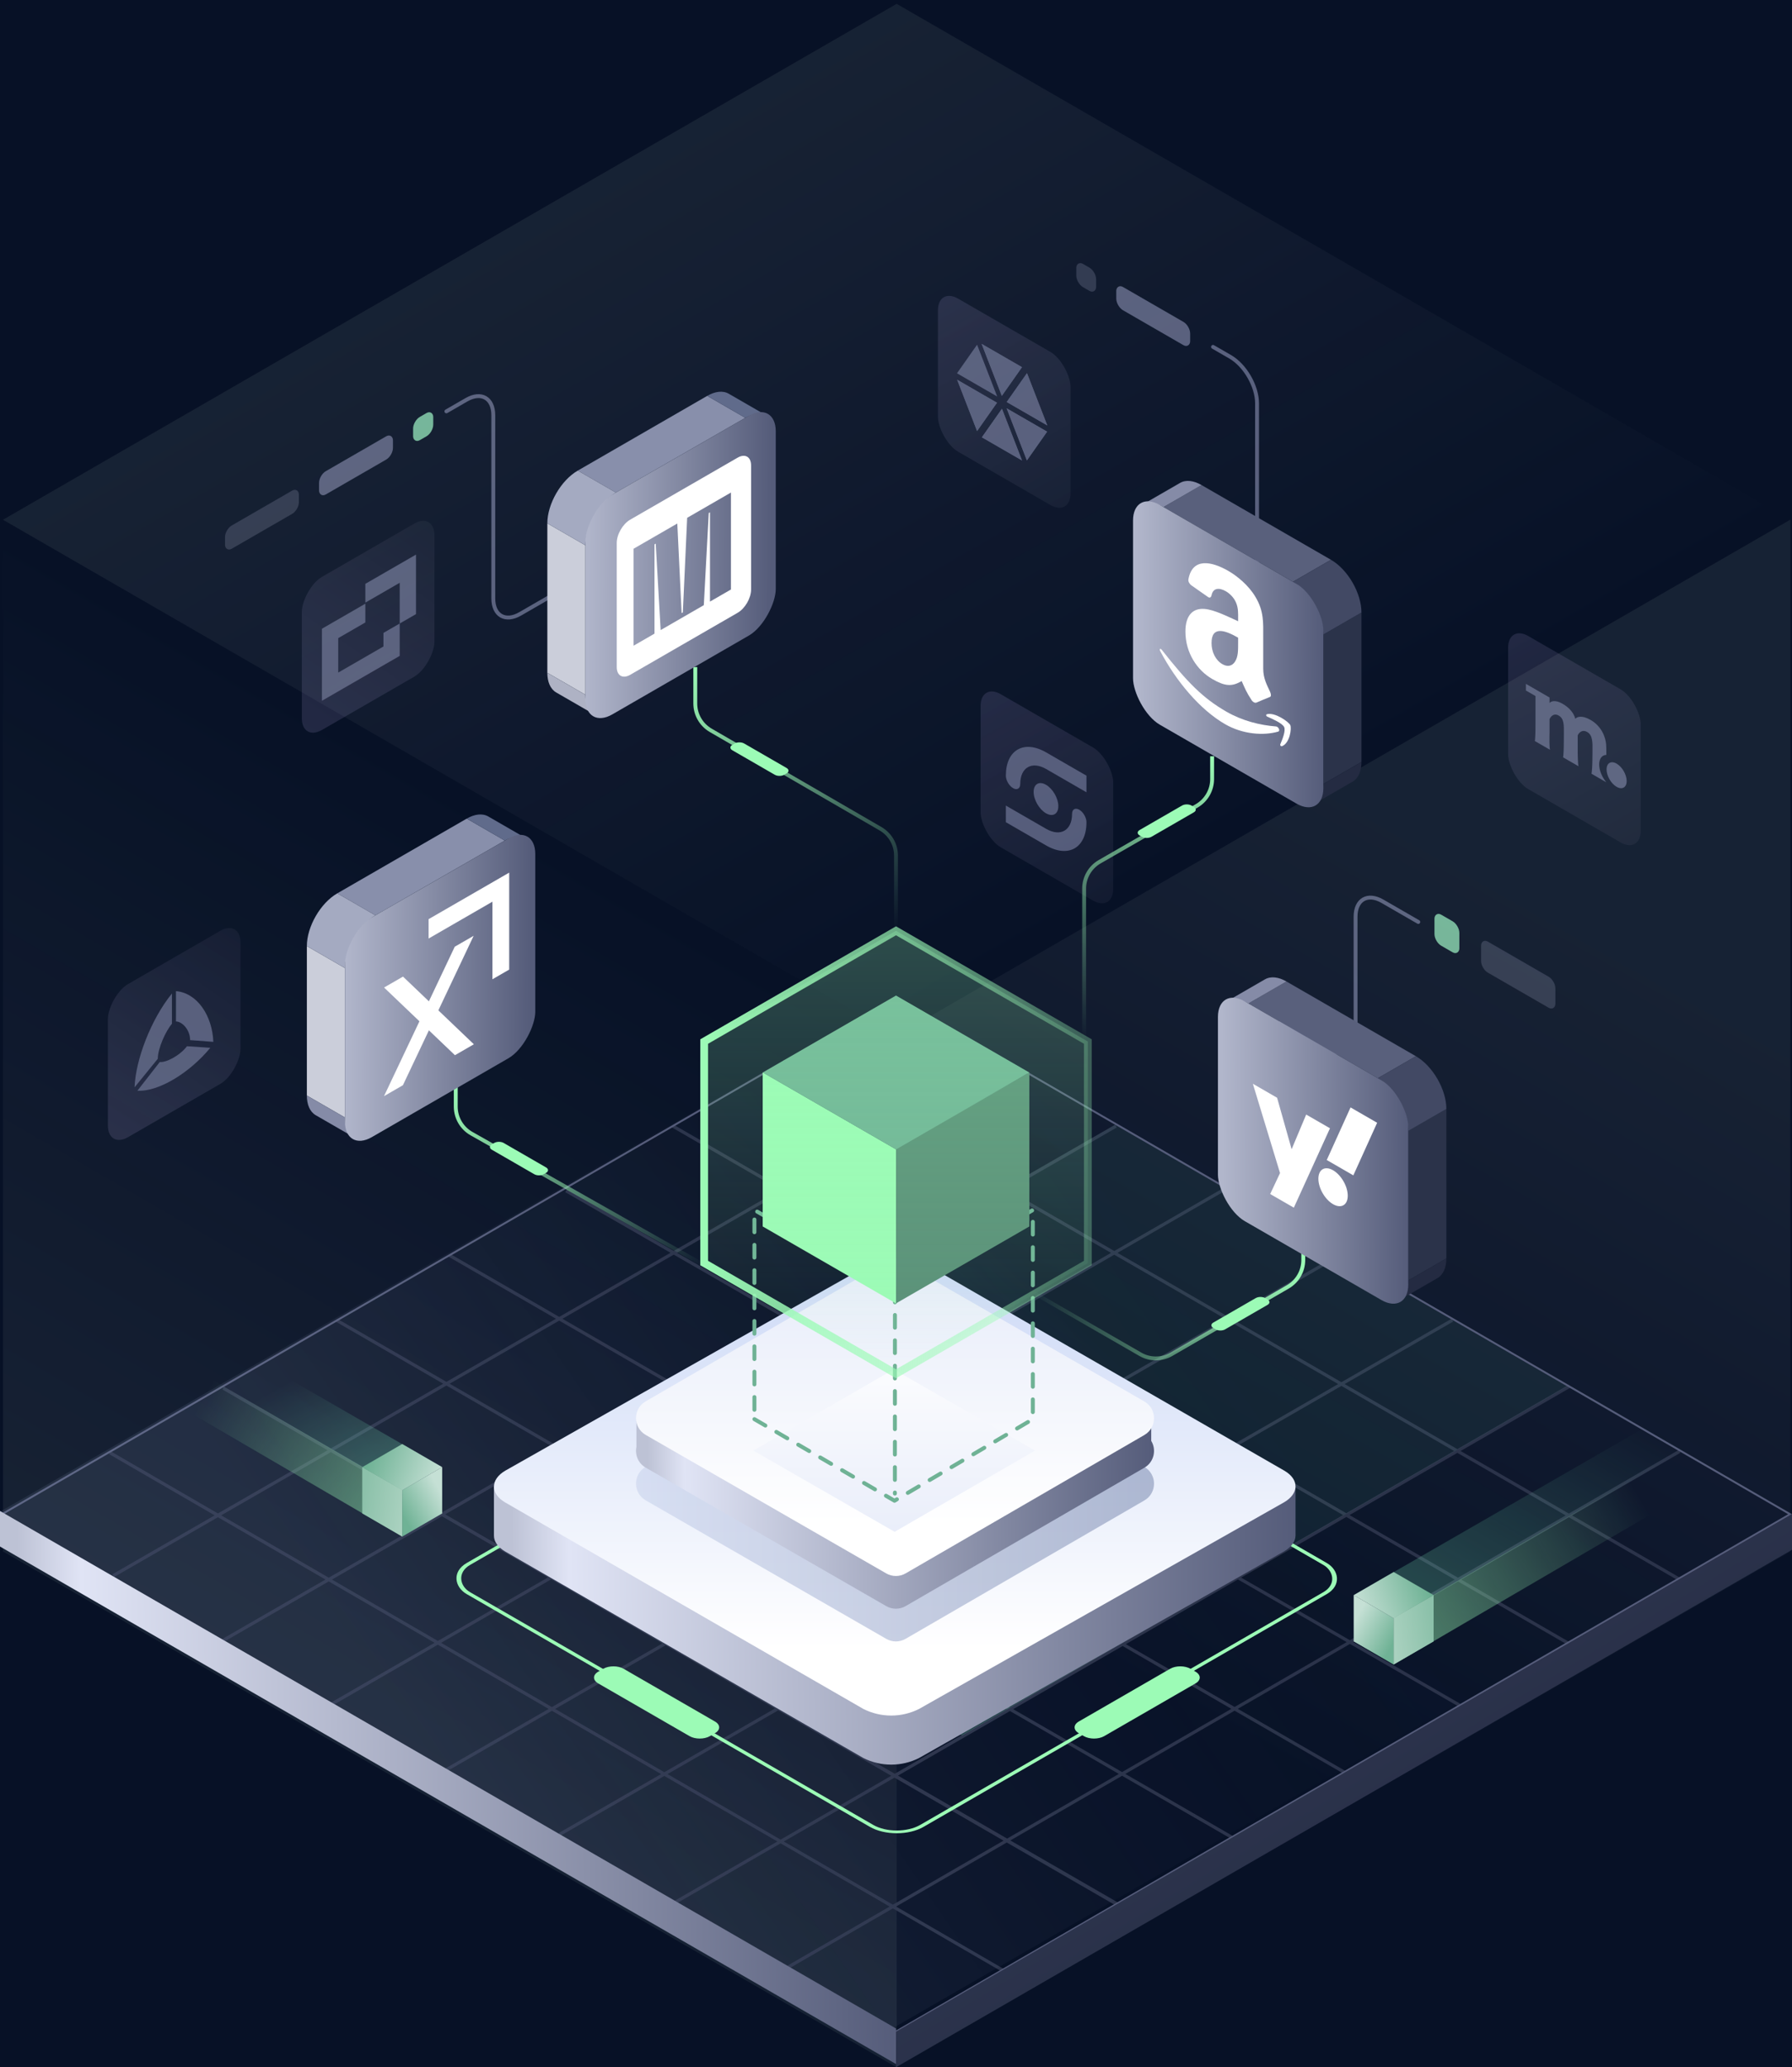 <svg width="462" height="533" viewBox="0 0 462 533" fill="none" xmlns="http://www.w3.org/2000/svg">
<g clip-path="url(#clip0_2053_1127)">
<rect width="462" height="533" transform="matrix(-1 0 0 1 462 0)" fill="#071126"/>
<rect width="7.409" height="8" rx="2" transform="matrix(0.866 0.5 -3.18445e-05 -1 369.824 242.845)" fill="#6FB295"/>
<rect width="22.118" height="8" rx="2" transform="matrix(0.866 0.5 -3.18445e-05 -1 381.844 249.785)" fill="#2B334A"/>
<path d="M330.259 263.677L342.674 270.598C346.453 272.705 349.482 270.895 349.482 266.531L349.481 236.383C349.481 231.965 352.583 230.174 356.409 232.383L365.657 237.723" stroke="#555C7A" stroke-linecap="round"/>
<rect width="21.998" height="5.999" rx="2" transform="matrix(0.866 -0.5 -3.18448e-05 1 58.01 136.495)" fill="#2B334A"/>
<rect width="21.998" height="5.999" rx="2" transform="matrix(0.866 -0.5 -3.18448e-05 1 82.256 122.496)" fill="#555C7A"/>
<rect width="6" height="5.999" rx="2" transform="matrix(0.866 -0.5 -3.18448e-05 1 106.502 108.496)" fill="#6FB295"/>
<path d="M141.998 153.727L134.106 158.284C130.28 160.493 127.178 158.702 127.178 154.284L127.18 107.082C127.18 102.664 124.078 100.873 120.252 103.082L115.082 106.067" stroke="#555C7A" stroke-linecap="round"/>
<rect width="21.998" height="5.999" rx="2" transform="matrix(-0.866 -0.5 3.18448e-05 1 306.838 83.999)" fill="#555C7A"/>
<rect width="5.908" height="5.999" rx="2" transform="matrix(-0.866 -0.5 3.18448e-05 1 282.594 70)" fill="#2B334A"/>
<path d="M324.086 146.5L324.086 103.999C324.086 99.581 320.984 94.208 317.158 91.998L312.732 89.443" stroke="#555C7A" stroke-linecap="round"/>
<rect width="39.474" height="39.474" rx="6" transform="matrix(0.866 0.5 0 1 388.814 161)" fill="url(#paint0_linear_2053_1127)"/>
<circle cx="2.991" cy="2.991" r="2.991" transform="matrix(0.866 0.5 0 1 414.193 195.401)" fill="#555C7A"/>
<path fill-rule="evenodd" clip-rule="evenodd" d="M393.393 178.041V176.326L399.495 179.85V181.265C399.801 180.861 400.899 180.334 402.841 181.455C404.782 182.576 405.786 183.999 406.14 185.346C406.485 184.865 407.756 184.293 410.075 185.631C412.973 187.305 413.939 190.148 414.08 191.943C414.119 192.439 414.137 193.437 414.141 194.641C413.04 194.675 412.289 195.576 412.289 197.113C412.289 198.621 413.013 200.353 414.081 201.651C414.08 201.662 414.08 201.673 414.08 201.684L410.31 199.507C410.389 199.072 410.546 197.592 410.546 195.154C410.546 194.706 410.553 194.273 410.56 193.856C410.599 191.434 410.63 189.571 409.203 188.747C407.864 187.974 407.011 189.005 406.752 189.617V192.964C406.744 194.265 406.776 197.009 406.964 197.575L402.982 195.276C403.045 195.022 403.171 193.791 403.171 190.896C403.171 190.392 403.176 189.922 403.181 189.484C403.213 186.78 403.23 185.298 401.851 184.502C400.57 183.762 399.746 184.811 399.495 185.427V188.774C399.456 189.994 399.424 192.656 399.613 193.331L395.702 191.073C395.757 190.841 395.867 189.595 395.867 186.679V179.469L393.393 178.041Z" fill="#555C7A"/>
<rect width="39.474" height="39.474" rx="6" transform="matrix(0.866 0.5 0 1 241.814 74)" fill="url(#paint1_linear_2053_1127)"/>
<path d="M253.083 88.672L263.481 94.675L258.282 102.072L253.083 88.672Z" fill="#555C7A"/>
<path d="M264.771 96.215L270 109.691L259.543 103.653L264.771 96.215Z" fill="#555C7A"/>
<path d="M269.954 111.303L264.741 118.72L259.528 105.284L269.954 111.303Z" fill="#555C7A"/>
<path d="M263.488 118.73L253.143 112.758L258.315 105.399L263.488 118.73Z" fill="#555C7A"/>
<path d="M251.902 111.148L246.768 97.917L257.035 103.845L251.902 111.148Z" fill="#555C7A"/>
<path d="M246.723 96.252L251.905 88.879L257.088 102.236L246.723 96.252Z" fill="#555C7A"/>
<path d="M264.771 96.215L270 109.691L259.543 103.653L264.771 96.215Z" fill="#555C7A"/>
<path d="M269.954 111.303L264.741 118.72L259.528 105.284L269.954 111.303Z" fill="#555C7A"/>
<path d="M263.488 118.73L253.143 112.758L258.315 105.399L263.488 118.73Z" fill="#555C7A"/>
<path d="M253.083 88.672L263.481 94.675L258.282 102.072L253.083 88.672Z" fill="#555C7A"/>
<path d="M251.902 111.148L246.768 97.917L257.035 103.845L251.902 111.148Z" fill="#555C7A"/>
<rect width="39.474" height="39.474" rx="6" transform="matrix(-0.866 0.5 0 1 62 237)" fill="url(#paint2_linear_2053_1127)"/>
<path d="M45.367 263.378L45.367 255.562C50.834 256.013 54.74 261.875 55 268.64L49.012 268.189C49.012 265.483 46.929 263.378 45.367 263.378Z" fill="#555C7A"/>
<path d="M44.325 263.98L44.325 256.163C38.858 262.928 34.952 273.3 34.692 280.365L40.68 272.999C40.68 270.293 42.763 265.784 44.325 263.98Z" fill="#555C7A"/>
<path d="M41.2 273.826L35.422 281.233C40.936 281.56 48.971 276.543 54.219 270.169L48.211 269.77C46.21 272.334 42.681 274.041 41.2 273.826Z" fill="#555C7A"/>
<rect width="39.474" height="39.474" rx="6" transform="matrix(0.866 0.5 0 1 252.814 176)" fill="url(#paint3_linear_2053_1127)"/>
<path d="M263.035 202.145C263.035 197.886 266.025 196.16 269.713 198.289L280.105 204.289V200L269.713 194C263.973 190.686 259.32 193.373 259.32 200C259.32 201.184 260.152 202.625 261.178 203.217C262.203 203.809 263.035 203.329 263.035 202.145Z" fill="#555C7A"/>
<path d="M280.105 212C280.105 210.816 279.273 209.375 278.248 208.783C277.222 208.191 276.39 208.671 276.39 209.855C276.39 214.114 273.401 215.84 269.713 213.711L259.32 207.711V212L269.713 218C275.452 221.314 280.105 218.627 280.105 212Z" fill="#555C7A"/>
<path d="M269.668 209.702C271.427 210.717 272.852 209.894 272.852 207.864C272.852 205.833 271.427 203.364 269.668 202.349C267.91 201.334 266.484 202.157 266.484 204.187C266.484 206.218 267.91 208.687 269.668 209.702Z" fill="#555C7A"/>
<rect width="39.474" height="39.474" rx="6" transform="matrix(-0.866 0.5 0 1 112 132)" fill="url(#paint4_linear_2053_1127)"/>
<path d="M107.248 158.346V143L94.191 150.538V155.384L103.052 150.269V160.769L107.248 158.346Z" fill="#555C7A"/>
<path d="M94.192 155.654L83 162.115V180.692L103.052 169.115V160.769L98.855 163.192V166.692L87.197 173.423V164.538L94.192 160.5V155.654Z" fill="#555C7A"/>
<g opacity="0.15">
<rect width="266.047" height="266.047" transform="matrix(0.866 0.5 3.18351e-05 1 0.773 133.987)" fill="url(#paint5_linear_2053_1127)"/>
<rect width="266.047" height="266.047" transform="matrix(0.866 -0.5 -3.18351e-05 1 231.182 267.015)" fill="url(#paint6_linear_2053_1127)"/>
<rect width="266.047" height="266.047" transform="matrix(0.866 -0.5 0.866 0.5 0.773 134.016)" fill="url(#paint7_linear_2053_1127)"/>
</g>
<path fill-rule="evenodd" clip-rule="evenodd" d="M201.603 274.04L202.02 273.318L230.544 289.794L259.144 273.318L259.561 274.04L231.378 290.275L259.159 306.322L287.498 289.996L287.915 290.718L259.993 306.804L287.272 322.56L315.643 306.202L316.06 306.924L288.106 323.042L316.805 339.619L345.04 323.354L345.457 324.076L317.639 340.101L345.836 356.388L374.227 340.032L374.644 340.755L346.67 356.87L375.725 373.653L404.457 357.072L404.875 357.794L376.559 374.134L404.475 390.259L432.811 373.863L433.228 374.585L405.309 390.741L433.02 406.747L432.603 407.469L404.476 391.223L376.72 407.284L404.666 423.426L404.249 424.148L375.887 407.766L348.865 423.402L376.521 439.327L376.104 440.049L348.031 423.884L319.126 440.611L347.125 456.783L346.708 457.505L318.293 441.093L290.121 457.395L317.937 473.462L317.52 474.184L289.288 457.877L260.479 474.547L288.124 490.502L287.707 491.336L259.561 475.078L231.023 491.592L258.728 507.653L258.311 508.375L230.191 492.074L202.019 508.375L201.602 507.653L229.359 491.592L201.251 475.297L172.832 491.697L172.415 490.975L200.419 474.815L171.269 457.916L144.478 473.35L144.061 472.628L170.436 457.434L142.29 441.117L115.291 456.672L114.874 455.949L141.458 440.635L112.884 424.07L85.269 439.993L84.852 439.271L112.052 423.588L84.749 407.76L57.749 423.314L57.332 422.592L83.916 407.277L56.186 391.202L29.395 406.635L28.978 405.913L55.353 390.719L28.145 374.946L28.562 374.224L56.187 390.238L84.472 373.944L57.332 358.267L57.749 357.545L85.319 373.456L114.265 356.781L86.52 340.755L86.937 340.032L115.1 356.3L143.335 340.034L115.708 324.076L116.125 323.354L144.169 339.553L172.865 323.022L145.729 307.397L146.146 306.675L173.7 322.541L201.057 306.781L173.249 290.718L173.666 289.996L201.892 306.3L229.709 290.274L201.603 274.04ZM230.544 290.756L202.726 306.782L230.507 322.828L258.324 306.803L230.544 290.756ZM201.891 307.263L174.536 323.022L202.36 339.043L229.672 323.309L201.891 307.263ZM173.7 323.503L145.004 340.035L172.784 356.081L201.525 339.525L173.7 323.503ZM144.169 340.516L115.934 356.781L143.715 372.828L171.95 356.562L144.169 340.516ZM115.099 357.262L86.153 373.938L113.946 389.978L142.88 373.309L115.099 357.262ZM85.306 374.426L57.02 390.721L84.75 406.797L113.087 390.472L85.306 374.426ZM231.341 323.31L259.159 307.285L286.437 323.041L258.631 339.074L231.341 323.31ZM203.195 339.524L230.506 323.791L257.797 339.555L230.541 355.27L203.195 339.524ZM173.619 356.563L202.36 340.006L229.706 355.752L200.934 372.341L173.619 356.563ZM144.549 373.31L172.784 357.044L200.099 372.822L171.876 389.095L144.549 373.31ZM114.78 390.459L143.714 373.791L171.042 389.576L142.131 406.245L114.78 390.459ZM85.583 407.28L113.921 390.954L141.261 406.746L112.885 423.107L85.583 407.28ZM287.271 323.523L259.465 339.555L288.153 356.126L315.97 340.1L287.271 323.523ZM258.631 340.036L231.376 355.751L260.096 372.288L287.318 356.607L258.631 340.036ZM230.541 356.233L201.768 372.823L230.43 389.379L259.261 372.77L230.541 356.233ZM200.933 373.304L172.71 389.576L201.361 406.125L229.596 389.86L200.933 373.304ZM171.876 390.057L142.966 406.726L171.616 423.261L200.526 406.606L171.876 390.057ZM142.095 407.228L113.718 423.59L142.292 440.154L170.733 423.77L142.095 407.228ZM288.987 356.607L316.804 340.582L345.001 356.869L317.184 372.894L288.987 356.607ZM260.932 372.77L288.152 357.088L316.349 373.375L289.173 389.031L260.932 372.77ZM231.265 389.861L260.096 373.251L288.337 389.512L259.461 406.147L231.265 389.861ZM202.195 406.607L230.43 390.341L258.626 406.628L230.391 422.894L202.195 406.607ZM172.45 423.743L201.36 407.088L229.557 423.375L200.659 440.023L172.45 423.743ZM143.124 440.637L171.567 424.251L199.764 440.538L171.27 456.953L143.124 440.637ZM345.835 357.351L318.018 373.376L347.097 390.173L374.891 374.134L345.835 357.351ZM317.183 373.857L290.008 389.512L319.157 406.296L346.263 390.654L317.183 373.857ZM289.173 389.993L260.295 406.629L289.423 423.454L318.322 406.778L289.173 389.993ZM259.461 407.11L231.226 423.376L260.378 440.215L288.589 423.935L259.461 407.11ZM230.391 423.857L201.493 440.504L230.683 457.351L259.544 440.696L230.391 423.857ZM200.598 441.02L172.103 457.436L201.252 474.334L229.776 457.874L200.598 441.02ZM347.931 390.654L375.725 374.616L403.642 390.741L375.887 406.802L347.931 390.654ZM319.992 406.777L347.097 391.136L375.054 407.284L348.03 422.922L319.992 406.777ZM290.257 423.936L319.157 407.258L347.197 423.404L318.293 440.129L290.257 423.936ZM261.212 440.696L289.423 424.417L317.46 440.611L289.288 456.914L261.212 440.696ZM231.517 457.832L260.378 441.178L288.455 457.396L259.646 474.066L231.517 457.832ZM202.084 474.817L230.61 458.355L258.728 474.597L230.191 491.11L202.084 474.817Z" fill="#2B334A"/>
<path d="M0.496 390.43L231 257.031L461.504 390.43L231 523.828L0.496 390.43Z" stroke="#555C7A" stroke-width="0.5" stroke-linecap="round"/>
<rect width="266.05" height="266.05" transform="matrix(-0.866 0.5 0.866 0.5 230 257)" fill="url(#paint8_linear_2053_1127)" fill-opacity="0.3"/>
<path fill-rule="evenodd" clip-rule="evenodd" d="M0 389.596L231 523.025V532.199L0 398.769V389.596Z" fill="url(#paint9_linear_2053_1127)"/>
<path fill-rule="evenodd" clip-rule="evenodd" d="M231 523.859L462 390.43V399.603L231 533.033V523.859Z" fill="url(#paint10_linear_2053_1127)"/>
<path d="M287.5 290L129.41 380.5L248 447.5L404 357.5L287.5 290Z" fill="url(#paint11_linear_2053_1127)" fill-opacity="0.3"/>
<rect y="0.5" width="135.038" height="135.038" rx="7.5" transform="matrix(-0.866 0.5 0.866 0.5 230.753 339.25)" stroke="#9CFBB6"/>
<path d="M183.016 447.654C181.57 448.489 179.227 448.489 177.781 447.654L154.23 434.058C152.785 433.224 152.785 431.871 154.23 431.037L155.538 430.282C156.984 429.447 159.327 429.447 160.773 430.282L184.323 443.878C185.769 444.712 185.769 446.065 184.323 446.899L183.016 447.654Z" fill="#9CFBB6"/>
<path d="M306.914 430.282C305.469 429.447 303.125 429.447 301.68 430.282L278.129 443.878C276.684 444.712 276.684 446.065 278.129 446.899L279.437 447.655C280.882 448.489 283.226 448.489 284.671 447.655L308.222 434.058C309.667 433.224 309.667 431.871 308.222 431.037L306.914 430.282Z" fill="#9CFBB6"/>
<path d="M463.854 356.731L359.308 417.276L349.087 411.249L453.698 351L463.854 356.731Z" fill="url(#paint12_linear_2053_1127)" fill-opacity="0.3"/>
<path d="M463.357 368.411L359.3 429.192V417.238L463.357 356.67L463.357 368.411Z" fill="url(#paint13_linear_2053_1127)"/>
<path d="M359.302 429.194L349 423.229V411.297L349.014 411.289L359.302 417.246V429.194Z" fill="url(#paint14_linear_2053_1127)"/>
<path d="M359.303 429.19V417.171L369.605 411.29V423.229L359.303 429.19Z" fill="url(#paint15_linear_2053_1127)"/>
<path d="M369.6 411.295L359.302 417.258L349.004 411.295L359.302 405.332L369.6 411.295Z" fill="url(#paint16_linear_2053_1127)"/>
<path d="M-0.854 323.731L103.692 384.276L113.913 378.249L9.302 318L-0.854 323.731Z" fill="url(#paint17_linear_2053_1127)" fill-opacity="0.3"/>
<path d="M-0.357 335.411L103.7 396.192V384.238L-0.357 323.67L-0.357 335.411Z" fill="url(#paint18_linear_2053_1127)"/>
<path d="M103.698 396.194L114 390.229V378.297L113.986 378.289L103.698 384.246V396.194Z" fill="url(#paint19_linear_2053_1127)"/>
<path d="M103.697 396.19V384.171L93.395 378.29V390.229L103.697 396.19Z" fill="url(#paint20_linear_2053_1127)"/>
<path d="M93.4 378.295L103.698 384.258L113.996 378.295L103.698 372.332L93.4 378.295Z" fill="url(#paint21_linear_2053_1127)"/>
<path fill-rule="evenodd" clip-rule="evenodd" d="M333.998 395.955C333.97 397.44 332.957 398.926 330.957 400.066L236.925 453.304C232.419 455.565 227.111 455.565 222.605 453.304L130.271 400.066C128.306 398.924 127.336 397.44 127.344 395.955H127.344V383.303H135.779V388.733L224.303 338.613C228.816 336.344 234.136 336.344 238.649 338.613L325.564 388.659V383.303H333.999V395.955H333.998Z" fill="url(#paint22_linear_2053_1127)"/>
<path d="M331.109 379.199C335.012 381.456 334.962 385.132 330.957 387.413L236.925 440.652C232.419 442.913 227.111 442.913 222.605 440.652L130.271 387.413C126.343 385.132 126.393 381.481 130.271 379.199L224.303 325.961C228.816 323.691 234.136 323.691 238.649 325.961L331.109 379.199Z" fill="url(#paint23_linear_2053_1127)"/>
<path opacity="0.7" d="M295.014 378.22C298.349 380.14 298.357 384.95 295.028 386.88L233.483 422.556C231.936 423.452 230.029 423.455 228.48 422.563L166.477 386.858C163.143 384.938 163.136 380.128 166.466 378.199L230.51 341.089L295.014 378.22Z" fill="url(#paint24_linear_2053_1127)"/>
<path fill-rule="evenodd" clip-rule="evenodd" d="M233.483 414.121C231.936 415.017 230.029 415.02 228.48 414.128L166.477 378.423C164.47 377.267 163.669 375.064 164.075 373.073V366.439L173.367 365.765L230.51 332.654L289.588 366.662V365.73L296.803 366.454V371.524C298.172 373.789 297.581 376.964 295.028 378.444L233.483 414.121Z" fill="url(#paint25_linear_2053_1127)"/>
<path d="M295.014 361.351C298.349 363.27 298.357 368.08 295.028 370.01L233.483 405.686C231.936 406.582 230.029 406.585 228.48 405.693L166.477 369.988C163.143 368.068 163.136 363.258 166.466 361.329L230.51 324.22L295.014 361.351Z" fill="url(#paint26_linear_2053_1127)"/>
<g filter="url(#filter0_i_2053_1127)">
<path d="M266.835 365.861L230.648 386.804L194.221 365.861L230.408 344.927L266.835 365.861Z" fill="url(#paint27_linear_2053_1127)"/>
</g>
<path fill-rule="evenodd" clip-rule="evenodd" d="M194.496 365.922L230.613 386.953L266.279 365.922V312L230.613 332.624L194.496 312V365.922Z" stroke="#6FB295" stroke-width="1.02" stroke-linecap="round" stroke-linejoin="round" stroke-dasharray="3.27 3.27"/>
<path d="M230.729 332.525L230.714 385.106" stroke="#6FB295" stroke-width="1.02" stroke-linecap="round" stroke-linejoin="round" stroke-dasharray="3.27 3.27"/>
<path d="M231.004 336.08L196.631 316.235L196.631 276.545L196.679 276.517L231.004 296.334V336.08Z" fill="#9CFBB6"/>
<path d="M231.004 336.066V296.084L265.377 276.521V316.236L231.004 336.066Z" fill="#598E77"/>
<path d="M265.365 276.538L231.006 296.374L196.646 276.537L231.005 256.7L265.365 276.538Z" fill="#6FB295"/>
<path fill-rule="evenodd" clip-rule="evenodd" d="M231.004 240L181.543 268.556V325.668L231.004 354.225L280.464 325.668V268.556L231.004 240Z" fill="url(#paint28_linear_2053_1127)" stroke="url(#paint29_linear_2053_1127)" stroke-width="2"/>
<path d="M182 326.5L121.56 292.298C119.051 290.878 117.5 288.218 117.5 285.335V279" stroke="url(#paint30_linear_2053_1127)"/>
<path d="M140.176 302.768C139.505 303.156 138.417 303.156 137.746 302.768L126.81 296.455C126.139 296.068 126.139 295.44 126.81 295.052L127.418 294.702C128.089 294.314 129.177 294.314 129.848 294.702L140.783 301.015C141.455 301.402 141.455 302.03 140.783 302.418L140.176 302.768Z" fill="#9CFBB6"/>
<path d="M231 240.471L231 220.609C231 217.756 229.481 215.119 227.012 213.688L183.24 188.312C180.772 186.881 179.253 184.244 179.253 181.391V172" stroke="url(#paint31_linear_2053_1127)" stroke-linejoin="round"/>
<path d="M202.176 199.768C201.505 200.156 200.417 200.156 199.746 199.768L188.81 193.455C188.139 193.068 188.139 192.44 188.81 192.052L189.418 191.702C190.089 191.314 191.177 191.314 191.848 191.702L202.783 198.015C203.455 198.402 203.455 199.03 202.783 199.418L202.176 199.768Z" fill="#9CFBB6"/>
<path d="M279.5 268V229.125C279.5 226.264 281.028 223.62 283.508 222.192L308.492 207.808C310.972 206.38 312.5 203.736 312.5 200.875V195" stroke="url(#paint32_linear_2053_1127)" stroke-linejoin="round"/>
<path d="M294.42 215.768C295.091 216.156 296.179 216.156 296.85 215.768L307.785 209.455C308.456 209.068 308.456 208.44 307.785 208.052L307.178 207.702C306.507 207.314 305.419 207.314 304.748 207.702L293.812 214.015C293.141 214.402 293.141 215.03 293.812 215.418L294.42 215.768Z" fill="#9CFBB6"/>
<path d="M265 332.5L293.997 349.195C296.474 350.621 299.524 350.618 301.997 349.186L332.008 331.811C334.479 330.381 336 327.742 336 324.888V322" stroke="url(#paint33_linear_2053_1127)"/>
<path d="M313.42 342.768C314.091 343.156 315.179 343.156 315.85 342.768L326.785 336.455C327.456 336.068 327.456 335.44 326.785 335.052L326.178 334.702C325.507 334.314 324.419 334.314 323.748 334.702L312.812 341.015C312.141 341.402 312.141 342.03 312.812 342.418L313.42 342.768Z" fill="#9CFBB6"/>
<rect width="11.333" height="38.533" transform="matrix(0.866 -0.5 0 1 341.184 163.606)" fill="#2B334A"/>
<rect width="38.533" height="11.333" transform="matrix(0.866 0.5 -0.866 0.5 309.777 125.073)" fill="#59607C"/>
<path d="M294.41 130.19C295.943 129.304 297.953 129.579 299.962 130.74L309.777 125.073C307.768 123.913 305.758 123.638 304.225 124.523L294.41 130.19Z" fill="#858BA7"/>
<path d="M341.184 163.606C341.184 158.599 337.669 152.51 333.332 150.006L343.147 144.34C347.483 146.843 350.999 152.932 350.999 157.94L341.184 163.606Z" fill="#424964"/>
<path d="M338.885 207.223C340.418 206.338 341.185 204.46 341.185 202.14L350.999 196.473C350.999 198.793 350.233 200.671 348.7 201.556L338.885 207.223Z" fill="#242B42"/>
<rect width="56.667" height="56.667" rx="8" transform="matrix(0.866 0.5 0 1 292.109 126.206)" fill="url(#paint34_linear_2053_1127)"/>
<path d="M329.525 188.642C325.822 189.717 320.454 189.387 315.833 186.718C309.353 182.977 303.203 175.611 299.149 167.934C298.803 167.365 299.113 167.041 299.53 167.569C306.189 176.012 310.094 179.984 316.177 183.496C320.28 185.865 324.837 186.99 328.987 187.313C329.614 187.361 330.138 188.461 329.525 188.642Z" fill="white"/>
<path d="M331.065 187.458C330.594 186.473 327.936 185.315 326.743 184.792C326.38 184.635 326.324 184.231 326.652 184.152C328.768 183.62 332.241 186.132 332.646 186.953C333.051 187.778 332.541 191.582 330.552 192.389C330.247 192.514 329.956 192.185 330.092 191.866C330.538 190.811 331.54 188.447 331.065 187.458Z" fill="white"/>
<path d="M319.202 165.571V164.424C315.868 162.5 312.347 161.286 312.347 165.8C312.347 168.086 313.378 170.231 315.149 171.253C316.446 172.002 317.607 171.756 318.339 170.689C319.247 169.381 319.202 167.634 319.202 165.571ZM323.852 181.164C323.547 181.301 323.106 181.069 322.762 180.662C321.232 178.318 320.959 177.483 320.116 175.603C317.587 177.108 315.797 176.961 312.516 175.066C308.637 172.827 305.615 168.334 305.615 162.829C305.615 158.531 307.645 156.776 310.531 157.012C313.034 157.191 316.53 158.986 319.202 160.179V159.493C319.202 158.234 319.286 156.793 318.644 155.335C318.08 154.034 317.003 153.01 316.057 152.463C314.299 151.449 312.73 151.578 312.347 153.502C312.269 153.934 311.964 154.227 311.549 154.01L307.074 150.875C306.698 150.561 306.283 149.971 306.387 149.368C307.418 143.737 312.315 144.687 316.699 147.218C318.942 148.513 321.874 150.891 323.644 153.865C325.888 157.566 325.674 160.653 325.674 164.146V172.399C325.674 174.879 326.569 176.484 327.412 178.311C327.711 178.96 327.775 179.571 327.399 179.711C326.459 180.07 324.786 180.78 323.865 181.186L323.852 181.164Z" fill="white"/>
<rect width="11.333" height="38.533" transform="matrix(0.866 -0.5 0 1 363.074 291.606)" fill="#2B334A"/>
<rect width="38.533" height="11.333" transform="matrix(0.866 0.5 -0.866 0.5 331.668 253.073)" fill="#59607C"/>
<path d="M316.301 258.19C317.834 257.304 319.843 257.579 321.853 258.74L331.668 253.073C329.658 251.913 327.649 251.638 326.116 252.523L316.301 258.19Z" fill="#858BA7"/>
<path d="M363.075 291.606C363.075 286.599 359.559 280.51 355.223 278.006L365.038 272.34C369.374 274.843 372.89 280.932 372.89 285.94L363.075 291.606Z" fill="#424964"/>
<path d="M360.775 335.223C362.309 334.338 363.075 332.46 363.075 330.14L372.89 324.473C372.89 326.793 372.124 328.671 370.59 329.556L360.775 335.223Z" fill="#242B42"/>
<rect width="56.667" height="56.667" rx="8" transform="matrix(0.866 0.5 0 1 314 254.206)" fill="url(#paint35_linear_2053_1127)"/>
<path fill-rule="evenodd" clip-rule="evenodd" d="M355.043 289.5L348.187 285.542L342.052 299.1L348.907 303.058L355.043 289.5ZM329.25 283.049L323 279.441L330.007 302.467L327.469 307.869L333.567 311.389L342.885 290.921L336.749 287.379L332.999 296.323L329.25 283.049ZM343.68 310.493C345.772 311.701 347.468 310.722 347.468 308.306C347.468 305.891 345.772 302.954 343.68 301.746C341.588 300.538 339.893 301.517 339.893 303.933C339.893 306.348 341.588 309.285 343.68 310.493Z" fill="white"/>
<rect width="11.333" height="38.533" transform="matrix(-0.866 -0.5 0 1 150.926 140.606)" fill="#CBCEDA"/>
<rect width="38.533" height="11.333" transform="matrix(-0.866 0.5 0.866 0.5 182.332 102.073)" fill="#888FAB"/>
<path d="M197.699 107.19C196.166 106.304 194.157 106.579 192.147 107.74L182.332 102.073C184.342 100.913 186.351 100.638 187.884 101.523L197.699 107.19Z" fill="#606B8B"/>
<path d="M150.925 140.606C150.925 135.599 154.441 129.51 158.777 127.006L148.962 121.34C144.626 123.843 141.11 129.932 141.11 134.94L150.925 140.606Z" fill="#A4AAC1"/>
<path d="M153.225 184.223C151.691 183.338 150.925 181.46 150.925 179.14L141.11 173.473C141.11 175.793 141.876 177.671 143.41 178.556L153.225 184.223Z" fill="#AEB2C4"/>
<rect width="56.667" height="56.667" rx="8" transform="matrix(-0.866 0.5 0 1 200 103.206)" fill="url(#paint36_linear_2053_1127)"/>
<path fill-rule="evenodd" clip-rule="evenodd" d="M162.464 134C160.551 135.105 159 137.791 159 140V172C159 174.209 160.551 175.105 162.464 174L190.177 158C192.09 156.895 193.641 154.209 193.641 152V120C193.641 117.791 192.09 116.895 190.177 118L162.464 134ZM174.616 134.984L163.33 141.5V166.5L168.735 163.38V140.358L169.052 140.175L170.324 162.462L181.451 156.038L182.723 132.282L183.04 132.099V155.12L188.445 152V127L177.159 133.516L176.046 157.899L175.729 158.083L174.616 134.984Z" fill="white"/>
<rect width="11.333" height="38.533" transform="matrix(-0.866 -0.5 0 1 88.926 249.606)" fill="#CBCEDA"/>
<rect width="38.533" height="11.333" transform="matrix(-0.866 0.5 0.866 0.5 120.332 211.073)" fill="#888FAB"/>
<path d="M135.699 216.19C134.166 215.304 132.157 215.579 130.147 216.74L120.332 211.073C122.342 209.913 124.351 209.638 125.884 210.523L135.699 216.19Z" fill="#606B8B"/>
<path d="M88.925 249.606C88.925 244.599 92.441 238.51 96.777 236.006L86.962 230.34C82.626 232.843 79.11 238.932 79.11 243.94L88.925 249.606Z" fill="#A4AAC1"/>
<path d="M91.225 293.223C89.691 292.338 88.925 290.46 88.925 288.14L79.11 282.473C79.11 284.793 79.876 286.671 81.41 287.556L91.225 293.223Z" fill="#858BA7"/>
<rect width="56.667" height="56.667" rx="8" transform="matrix(-0.866 0.5 0 1 138 212.206)" fill="url(#paint37_linear_2053_1127)"/>
<path d="M131.279 225L110.494 237V242L126.949 232.5V252.5L131.279 250V225Z" fill="white"/>
<path fill-rule="evenodd" clip-rule="evenodd" d="M117.288 272.077L99.016 254.627L103.895 251.809L122.168 269.26L117.288 272.077Z" fill="white"/>
<path fill-rule="evenodd" clip-rule="evenodd" d="M99 282.636L117.237 244.107L122.113 241.291L103.876 279.82L99 282.636Z" fill="white"/>
</g>
<defs>
<filter id="filter0_i_2053_1127" x="194.221" y="344.927" width="72.613" height="41.876" filterUnits="userSpaceOnUse" color-interpolation-filters="sRGB">
<feFlood flood-opacity="0" result="BackgroundImageFix"/>
<feBlend mode="normal" in="SourceGraphic" in2="BackgroundImageFix" result="shape"/>
<feColorMatrix in="SourceAlpha" type="matrix" values="0 0 0 0 0 0 0 0 0 0 0 0 0 0 0 0 0 0 127 0" result="hardAlpha"/>
<feOffset dy="8.163"/>
<feComposite in2="hardAlpha" operator="arithmetic" k2="-1" k3="1"/>
<feColorMatrix type="matrix" values="0 0 0 0 0.776 0 0 0 0 0.808 0 0 0 0 0.894 0 0 0 1 0"/>
<feBlend mode="normal" in2="shape" result="effect1_innerShadow_2053_1127"/>
</filter>
<linearGradient id="paint0_linear_2053_1127" x1="-0.177" y1="0.092" x2="40.231" y2="40.77" gradientUnits="userSpaceOnUse">
<stop stop-color="#222843"/>
<stop offset="1" stop-color="#111A2F"/>
</linearGradient>
<linearGradient id="paint1_linear_2053_1127" x1="-0.177" y1="0.092" x2="40.231" y2="40.77" gradientUnits="userSpaceOnUse">
<stop stop-color="#222843"/>
<stop offset="1" stop-color="#111A2F"/>
</linearGradient>
<linearGradient id="paint2_linear_2053_1127" x1="39.26" y1="30.37" x2="2.687" y2="-2.949" gradientUnits="userSpaceOnUse">
<stop stop-color="#222843"/>
<stop offset="1" stop-color="#111A2F"/>
</linearGradient>
<linearGradient id="paint3_linear_2053_1127" x1="-0.177" y1="0.092" x2="40.231" y2="40.77" gradientUnits="userSpaceOnUse">
<stop stop-color="#222843"/>
<stop offset="1" stop-color="#111A2F"/>
</linearGradient>
<linearGradient id="paint4_linear_2053_1127" x1="39.26" y1="30.37" x2="2.687" y2="-2.949" gradientUnits="userSpaceOnUse">
<stop stop-color="#222843"/>
<stop offset="1" stop-color="#111A2F"/>
</linearGradient>
<linearGradient id="paint5_linear_2053_1127" x1="133.023" y1="0" x2="133.023" y2="266.047" gradientUnits="userSpaceOnUse">
<stop stop-color="#DBF3E2" stop-opacity="0"/>
<stop offset="1" stop-color="#DBF3E2" stop-opacity="0.5"/>
</linearGradient>
<linearGradient id="paint6_linear_2053_1127" x1="266.062" y1="133.08" x2="132.529" y2="267.439" gradientUnits="userSpaceOnUse">
<stop stop-color="#DBF3E2" stop-opacity="0.5"/>
<stop offset="1" stop-color="#DBE5F3" stop-opacity="0"/>
</linearGradient>
<linearGradient id="paint7_linear_2053_1127" x1="133.023" y1="0" x2="133.023" y2="266.047" gradientUnits="userSpaceOnUse">
<stop stop-color="#DBF3E2" stop-opacity="0.5"/>
<stop offset="1" stop-color="#DBE5F3" stop-opacity="0"/>
<stop offset="1" stop-color="#DBF3E2" stop-opacity="0"/>
</linearGradient>
<linearGradient id="paint8_linear_2053_1127" x1="268.395" y1="130.78" x2="56.058" y2="222.455" gradientUnits="userSpaceOnUse">
<stop stop-color="#C1D6FF" stop-opacity="0.3"/>
<stop offset="1" stop-color="#071127" stop-opacity="0"/>
</linearGradient>
<linearGradient id="paint9_linear_2053_1127" x1="5.203" y1="468.613" x2="230.981" y2="466.007" gradientUnits="userSpaceOnUse">
<stop stop-color="#BDC2D5"/>
<stop offset="0.073" stop-color="#E0E4F5"/>
<stop offset="1" stop-color="#555C7A"/>
</linearGradient>
<linearGradient id="paint10_linear_2053_1127" x1="229.964" y1="390.761" x2="360.077" y2="602.939" gradientUnits="userSpaceOnUse">
<stop stop-color="#3D4461"/>
<stop offset="1" stop-color="#171F33"/>
</linearGradient>
<linearGradient id="paint11_linear_2053_1127" x1="197.065" y1="417.959" x2="336.158" y2="274.821" gradientUnits="userSpaceOnUse">
<stop stop-color="#85FFCA" stop-opacity="0.7"/>
<stop offset="0.562" stop-color="#85FFCA" stop-opacity="0.2"/>
</linearGradient>
<linearGradient id="paint12_linear_2053_1127" x1="355.001" y1="413.5" x2="392.231" y2="348.991" gradientUnits="userSpaceOnUse">
<stop stop-color="#85FFCA" stop-opacity="0.8"/>
<stop offset="1" stop-color="#85FFCA" stop-opacity="0"/>
</linearGradient>
<linearGradient id="paint13_linear_2053_1127" x1="422.501" y1="385.5" x2="359.001" y2="423" gradientUnits="userSpaceOnUse">
<stop stop-color="#9CFBB6" stop-opacity="0"/>
<stop offset="1" stop-color="#9CFBB6" stop-opacity="0.5"/>
</linearGradient>
<linearGradient id="paint14_linear_2053_1127" x1="349" y1="418.5" x2="359" y2="424" gradientUnits="userSpaceOnUse">
<stop stop-color="#C5E0D5"/>
<stop offset="1" stop-color="#6FB295"/>
</linearGradient>
<linearGradient id="paint15_linear_2053_1127" x1="367.553" y1="409.462" x2="357.173" y2="411.319" gradientUnits="userSpaceOnUse">
<stop stop-color="#8CC1AA"/>
<stop offset="1" stop-color="#A9D1BF"/>
</linearGradient>
<linearGradient id="paint16_linear_2053_1127" x1="368.5" y1="411" x2="351.013" y2="417.189" gradientUnits="userSpaceOnUse">
<stop stop-color="#6FB295"/>
<stop offset="1" stop-color="#C5E0D5"/>
</linearGradient>
<linearGradient id="paint17_linear_2053_1127" x1="107.999" y1="380.5" x2="89.413" y2="347.762" gradientUnits="userSpaceOnUse">
<stop stop-color="#85FFCA"/>
<stop offset="1" stop-color="#85FFCA" stop-opacity="0"/>
</linearGradient>
<linearGradient id="paint18_linear_2053_1127" x1="51.999" y1="361" x2="103.999" y2="390" gradientUnits="userSpaceOnUse">
<stop stop-color="#9CFBB6" stop-opacity="0"/>
<stop offset="1" stop-color="#9CFBB6" stop-opacity="0.5"/>
</linearGradient>
<linearGradient id="paint19_linear_2053_1127" x1="114" y1="385.5" x2="104" y2="391" gradientUnits="userSpaceOnUse">
<stop stop-color="#C5E0D5"/>
<stop offset="1" stop-color="#6FB295"/>
</linearGradient>
<linearGradient id="paint20_linear_2053_1127" x1="95.447" y1="376.462" x2="105.827" y2="378.319" gradientUnits="userSpaceOnUse">
<stop stop-color="#8CC1AA"/>
<stop offset="1" stop-color="#A9D1BF"/>
</linearGradient>
<linearGradient id="paint21_linear_2053_1127" x1="94.5" y1="378" x2="111.987" y2="384.189" gradientUnits="userSpaceOnUse">
<stop stop-color="#6FB295"/>
<stop offset="1" stop-color="#C5E0D5"/>
</linearGradient>
<linearGradient id="paint22_linear_2053_1127" x1="131.998" y1="402.345" x2="333.977" y2="399.826" gradientUnits="userSpaceOnUse">
<stop stop-color="#BDC2D5"/>
<stop offset="0.073" stop-color="#E0E4F5"/>
<stop offset="1" stop-color="#555C7A"/>
</linearGradient>
<linearGradient id="paint23_linear_2053_1127" x1="144.039" y1="326.024" x2="144.039" y2="425.033" gradientUnits="userSpaceOnUse">
<stop stop-color="#CDD9F6"/>
<stop offset="1" stop-color="white"/>
</linearGradient>
<linearGradient id="paint24_linear_2053_1127" x1="302.516" y1="341.089" x2="158.977" y2="341.089" gradientUnits="userSpaceOnUse">
<stop stop-color="#909DBE"/>
<stop offset="1" stop-color="#D1DAF1"/>
</linearGradient>
<linearGradient id="paint25_linear_2053_1127" x1="166.98" y1="378.169" x2="297.509" y2="376.657" gradientUnits="userSpaceOnUse">
<stop stop-color="#BDC2D5"/>
<stop offset="0.073" stop-color="#E0E4F5"/>
<stop offset="1" stop-color="#555C7A"/>
</linearGradient>
<linearGradient id="paint26_linear_2053_1127" x1="171.326" y1="324.22" x2="171.326" y2="392.868" gradientUnits="userSpaceOnUse">
<stop stop-color="#E6EBF9"/>
<stop offset="1" stop-color="white"/>
</linearGradient>
<linearGradient id="paint27_linear_2053_1127" x1="282.378" y1="395.477" x2="282.378" y2="335.674" gradientUnits="userSpaceOnUse">
<stop stop-color="#E6EBF9"/>
<stop offset="1" stop-color="white"/>
</linearGradient>
<linearGradient id="paint28_linear_2053_1127" x1="231.004" y1="240" x2="231.004" y2="354.225" gradientUnits="userSpaceOnUse">
<stop stop-color="#9CFBB6" stop-opacity="0.25"/>
<stop offset="1" stop-color="#9CFBB6" stop-opacity="0"/>
</linearGradient>
<linearGradient id="paint29_linear_2053_1127" x1="280" y1="272" x2="182" y2="268.5" gradientUnits="userSpaceOnUse">
<stop stop-color="#9CFBB6" stop-opacity="0.3"/>
<stop offset="1" stop-color="#9CFBB6"/>
</linearGradient>
<linearGradient id="paint30_linear_2053_1127" x1="117" y1="279" x2="182" y2="326" gradientUnits="userSpaceOnUse">
<stop stop-color="#9CFBB6"/>
<stop offset="1" stop-color="#9CFBB6" stop-opacity="0"/>
</linearGradient>
<linearGradient id="paint31_linear_2053_1127" x1="179" y1="172" x2="231" y2="240" gradientUnits="userSpaceOnUse">
<stop stop-color="#9CFBB6"/>
<stop offset="1" stop-color="#9CFBB6" stop-opacity="0"/>
</linearGradient>
<linearGradient id="paint32_linear_2053_1127" x1="312" y1="195" x2="279" y2="268" gradientUnits="userSpaceOnUse">
<stop stop-color="#9CFBB6"/>
<stop offset="1" stop-color="#9CFBB6" stop-opacity="0"/>
</linearGradient>
<linearGradient id="paint33_linear_2053_1127" x1="336" y1="322" x2="265" y2="331.5" gradientUnits="userSpaceOnUse">
<stop stop-color="#9CFBB6"/>
<stop offset="1" stop-color="#9CFBB6" stop-opacity="0"/>
</linearGradient>
<linearGradient id="paint34_linear_2053_1127" x1="1.276" y1="31.399" x2="56.666" y2="31.005" gradientUnits="userSpaceOnUse">
<stop stop-color="#B1B6CB"/>
<stop offset="1" stop-color="#555C7A"/>
</linearGradient>
<linearGradient id="paint35_linear_2053_1127" x1="1.276" y1="31.399" x2="56.666" y2="31.005" gradientUnits="userSpaceOnUse">
<stop stop-color="#B1B6CB"/>
<stop offset="1" stop-color="#555C7A"/>
</linearGradient>
<linearGradient id="paint36_linear_2053_1127" x1="1.276" y1="31.399" x2="56.666" y2="31.005" gradientUnits="userSpaceOnUse">
<stop stop-color="#555C7A"/>
<stop offset="1" stop-color="#B1B6CB"/>
</linearGradient>
<linearGradient id="paint37_linear_2053_1127" x1="1.276" y1="31.399" x2="56.666" y2="31.005" gradientUnits="userSpaceOnUse">
<stop stop-color="#555C7A"/>
<stop offset="1" stop-color="#B1B6CB"/>
</linearGradient>
<clipPath id="clip0_2053_1127">
<rect width="462" height="533" fill="white" transform="matrix(-1 0 0 1 462 0)"/>
</clipPath>
</defs>
</svg>
